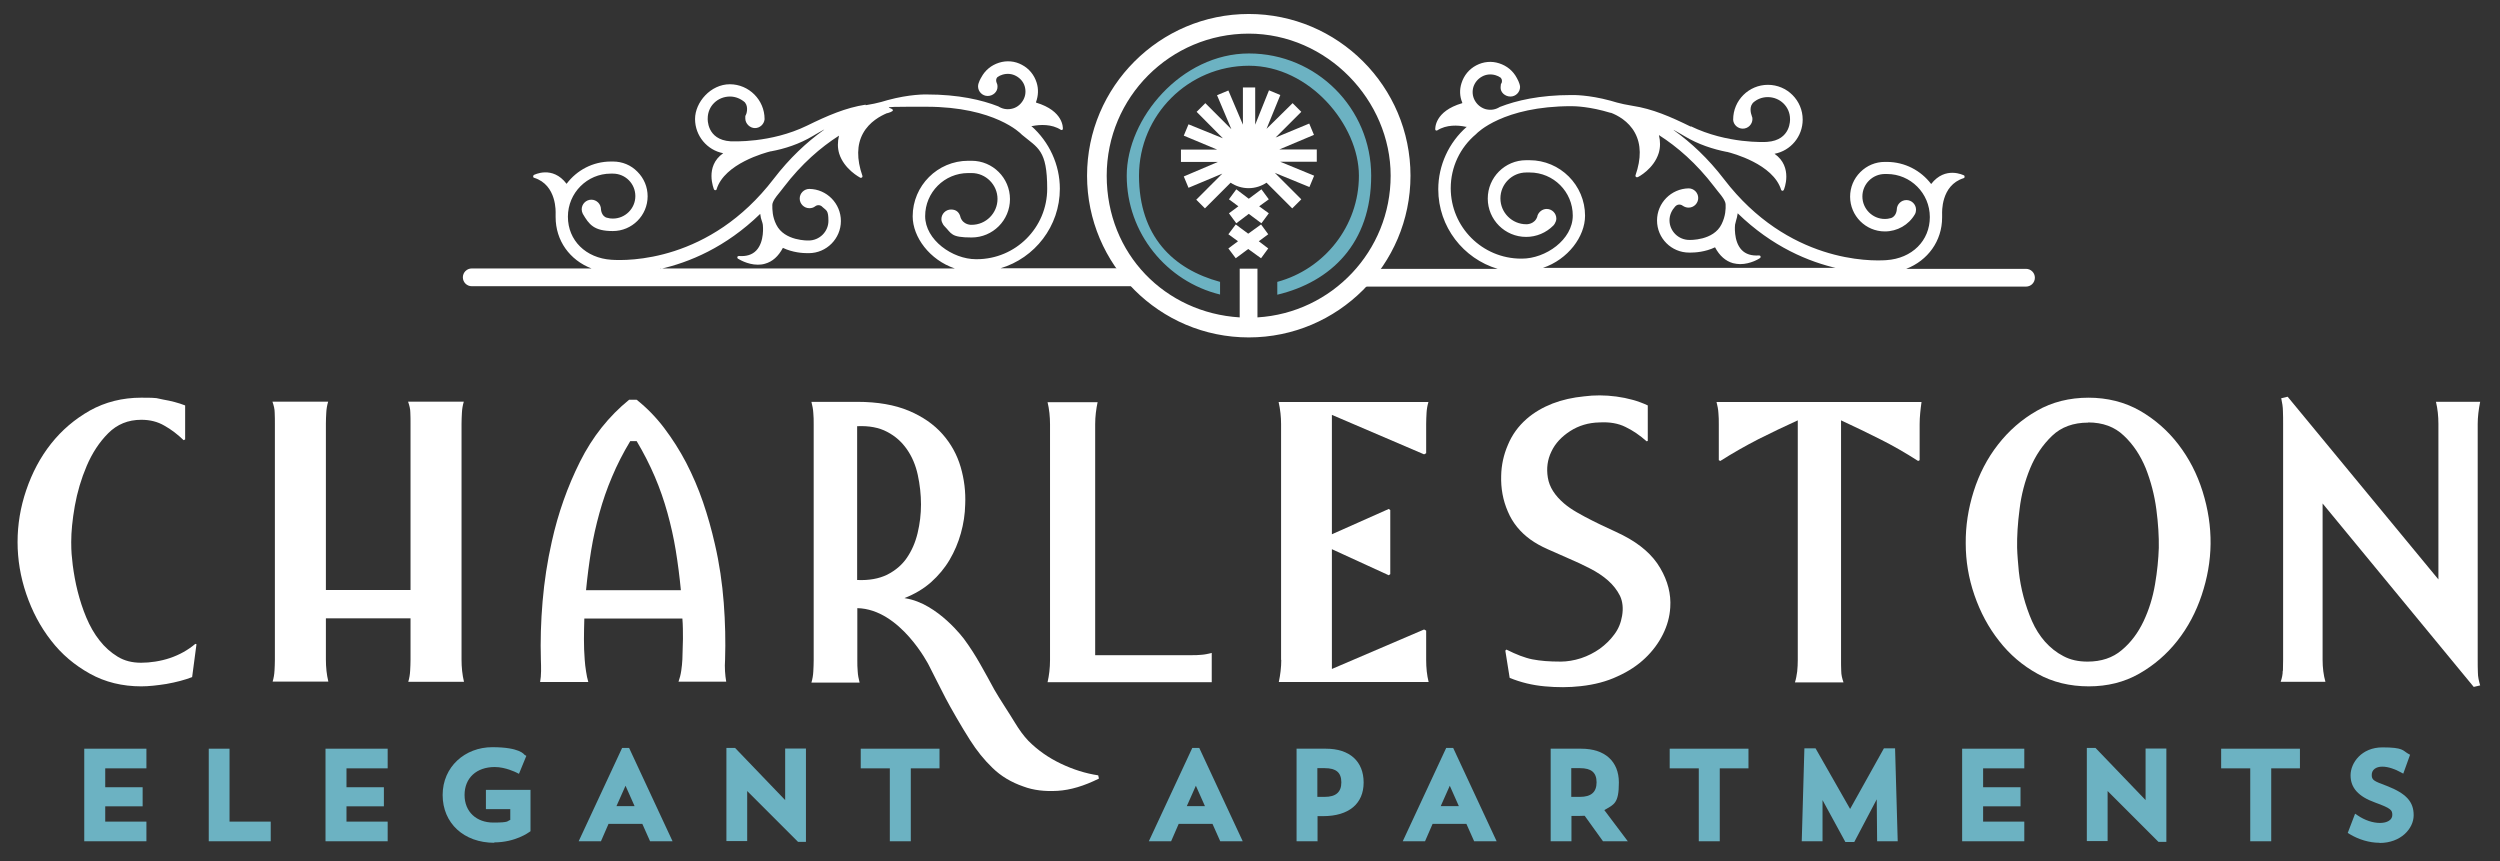 <?xml version="1.0" encoding="UTF-8"?>
<svg xmlns="http://www.w3.org/2000/svg" version="1.1" viewBox="0 0 1323.3 455.8">
  <rect x="0" y="0" width="1323.3" height="455.8" fill="#333333" stroke="none"/>
  <!-- Generator: Adobe Illustrator 28.7.1, SVG Export Plug-In . SVG Version: 1.2.0 Build 142)  -->
  <g>
    <g id="Layer_1">
      <g>
        <path d="M88.3,362c-5.1.8-9.6,1.3-13.5,1.3-10,0-19.1-2.2-27.2-6.7-8.1-4.5-15-10.3-20.6-17.6-5.7-7.3-10-15.5-13.1-24.6-3.1-9.1-4.6-18.3-4.6-27.5s1.5-18.4,4.6-27.5c3.1-9.1,7.4-17.3,13.1-24.5,5.7-7.2,12.5-13,20.6-17.6,8.1-4.5,17.2-6.8,27.2-6.8s7.5.3,11.6,1c4.1.7,8,1.7,11.6,3.1v18l-.8.4c-3.2-3.1-6.6-5.7-10.2-7.7-3.6-2.1-7.6-3.1-12.2-3.1-7,0-12.8,2.4-17.5,7.1-4.7,4.7-8.5,10.5-11.4,17.3-2.9,6.8-5,13.9-6.3,21.2-1.3,7.4-1.9,13.7-1.9,19.1s.3,7.7.8,12.2c.6,4.5,1.4,9.2,2.6,13.9,1.2,4.7,2.7,9.4,4.6,13.9,1.9,4.5,4.2,8.6,7,12.1,2.8,3.6,6,6.4,9.6,8.6,3.6,2.2,7.7,3.2,12.4,3.2s10.3-.8,15.3-2.5c5-1.7,9.5-4.2,13.4-7.5l.6.2-2.3,17.4c-3.9,1.5-8.4,2.7-13.5,3.6Z" fill="#fff"/>
        <path d="M145.3,355.1c.1-2,.2-3.9.2-5.9v-124.8c0-2,0-3.9-.1-5.9,0-2-.5-3.9-1.2-5.9h29.5c-.6,2-.9,3.9-1,5.8-.1,1.9-.2,3.8-.2,5.8v88.1h44.8v-88.1c0-2,0-3.9-.1-5.8,0-1.9-.5-3.8-1.2-5.8h29.5c-.6,2-.9,3.9-1,5.9-.1,2-.2,3.9-.2,5.9v124.6c0,4.2.4,8.2,1.3,11.9h-29.5c.6-2,.9-3.9,1-5.9.1-2,.2-3.9.2-5.9v-21.8h-44.8v21.8c0,4.1.4,8,1.3,11.7h-29.5c.6-2,.9-3.9,1-5.9Z" fill="#fff"/>
        <path d="M359.1,361c.7-2,1.2-3.9,1.5-6,.3-2,.5-4,.6-6,.1-3.6.2-7.2.3-10.8,0-3.6,0-7.2-.3-10.8h-51.9c-.1,3.6-.2,7.3-.2,10.9s.1,7.3.4,10.9c.1,2,.4,4,.7,6.1.3,2.1.7,4,1.2,5.7h-25.5c.3-1.8.5-3.7.5-5.8,0-2,0-4-.1-6-.3-9.9,0-20.2.9-30.8.9-10.6,2.5-21.2,4.9-31.8,3.3-14.9,8.3-29,14.9-42.2,6.6-13.2,15.3-24.1,26-32.8h4c5.4,4.3,10.3,9.3,14.6,15,4.3,5.7,8.2,11.8,11.6,18.3,3.4,6.6,6.4,13.5,8.9,20.8,2.5,7.3,4.6,14.8,6.3,22.3,2.4,10.3,3.9,20.7,4.7,31.1.8,10.4,1,20.4.7,30-.3,4.3,0,8.2.6,11.7h-25.3ZM360.4,312.4c-.7-7.3-1.6-14.3-2.7-21-1.1-6.8-2.6-13.4-4.4-19.9-1.8-6.5-4-12.9-6.7-19.2-2.7-6.3-5.9-12.6-9.6-18.8h-3.4c-3.8,6.3-7,12.6-9.6,18.8-2.7,6.3-4.9,12.7-6.7,19.2-1.8,6.5-3.3,13.1-4.4,19.9-1.1,6.8-2,13.8-2.7,21h50.2Z" fill="#fff"/>
        <path d="M478.4,316.5l.9.2c17.2,2.7,31.1,21.7,31.1,21.7,3.1,4.2,5.9,8.6,8.5,13.2,2.6,4.6,5.1,9.1,7.4,13.4,2.4,4.3,8.6,13.6,10.9,17.5,2.3,3.8,4.7,7.1,7.2,9.7,4.9,4.9,10.6,8.9,17.1,12,6.5,3.1,13.1,5.2,19.8,6.2l.4,1.7c-7.8,3.9-15.1,6.1-21.9,6.5-6.8.4-12.8-.3-18.1-2.3-6.4-2.2-11.9-5.5-16.3-9.8-4.5-4.3-8.4-9.2-11.9-14.7-4.5-7-10.6-17.7-13-22.3-3.1-5.9-6-11.9-8.9-17.5,0,0-15-29.6-37.8-30.1v27.6c0,2,0,3.9.2,5.9.1,2,.5,3.9,1,5.9h-25.5c.6-2,.9-3.9,1-5.9.1-2,.2-3.9.2-5.9v-125c0-2,0-3.9-.2-5.9-.1-2-.5-3.9-1-5.9h24.3c10.7,0,19.8,1.6,27.2,4.7,7.4,3.1,13.4,7.3,17.9,12.4,4.5,5.1,7.7,10.9,9.6,17.4,1.9,6.5,2.7,13.1,2.4,19.8-.1,5.2-.9,10.3-2.3,15.3-1.4,5-3.4,9.7-6,14.1-2.6,4.4-5.9,8.3-9.8,11.8-4,3.5-8.7,6.3-14.1,8.4M453.7,307c6.3.3,11.6-.7,15.9-2.8,4.3-2.2,7.8-5.1,10.4-8.9,2.6-3.8,4.5-8.1,5.7-13.1,1.2-5,1.8-10,1.8-15.2s-.6-10.5-1.7-15.6c-1.1-5.1-3-9.6-5.7-13.5-2.7-3.9-6.1-7-10.5-9.3-4.3-2.3-9.6-3.3-15.9-3v81.4Z" fill="#fff"/>
        <path d="M581,212.8c-.8,3.8-1.3,7.7-1.3,11.7v122.3h50.9c1.8,0,3.6,0,5.3-.2,1.7-.1,3.6-.5,5.5-1v15.5h-86.9c.8-3.5,1.3-7.4,1.3-11.7v-124.8c0-4-.4-8-1.3-11.7h26.4Z" fill="#fff"/>
        <path d="M678.1,349.3v-124.8c0-3.8-.4-7.7-1.3-11.7h79.3c-.6,2-.9,3.9-1,5.8-.1,1.9-.2,3.8-.2,5.8v15.5l-1.1.6-48.8-20.9v63.2l30.1-13.4.8.6v33.9l-.8.6-30.1-13.8v63.4l48.8-20.9,1.1.6v15.5c0,4.2.4,8.1,1.3,11.7h-79.3c.8-3.8,1.3-7.7,1.3-11.7Z" fill="#fff"/>
        <path d="M797.3,343.8c2.8,1.4,5.3,2.5,7.4,3.3,2.2.8,4.3,1.5,6.4,1.9,2.1.4,4.3.7,6.7.9,2.4.2,5.2.3,8.4.3s7-.6,10.7-1.8c3.6-1.2,6.9-2.9,9.9-5,3-2.2,5.6-4.7,7.7-7.6,2.2-2.9,3.5-6.2,4.1-9.8.7-4,.3-7.6-1.1-10.6-1.5-3-3.6-5.7-6.3-8.1-2.7-2.4-5.9-4.5-9.6-6.4-3.7-1.9-7.5-3.7-11.3-5.3-3.8-1.7-7.5-3.3-11.1-4.9-3.6-1.6-6.6-3.3-9.1-5.1-5.4-3.9-9.5-8.9-12-14.9-2.6-6-3.7-12.3-3.5-18.8.1-5.7,1.3-11.2,3.6-16.5,2.2-5.3,5.5-9.8,9.8-13.6,4-3.5,8.7-6.2,13.8-8.2,5.2-2,10.7-3.2,16.7-3.8,5.4-.7,11.1-.7,17.1.1,5.9.8,11.5,2.3,16.6,4.7v18.8l-.6.2c-3.6-3.2-7.4-5.8-11.2-7.6-3.8-1.9-8.4-2.7-13.7-2.4-5.9.1-11.1,1.7-15.6,4.6-4.5,2.9-7.9,6.5-9.9,10.8-2.1,4.3-2.7,8.9-1.9,13.8.8,5,3.7,9.5,8.6,13.7,2,1.7,4.2,3.2,6.8,4.7,2.6,1.5,5.2,2.9,8,4.3,2.7,1.4,5.5,2.7,8.3,4,2.8,1.3,5.4,2.5,8,3.8,9.2,4.7,15.8,10.5,19.8,17.4,4,6.8,5.8,13.8,5.3,20.9-.3,4.9-1.6,9.6-3.9,14.2-2.3,4.6-5.4,8.8-9.4,12.6-4,3.8-8.8,7-14.6,9.6-5.7,2.7-12.2,4.4-19.5,5.2-6.1.7-12.5.7-19,.1-6.6-.6-12.8-2.1-18.6-4.5l-2.3-14.4.6-.6Z" fill="#fff"/>
        <path d="M1017.1,212.8c-.3,2-.5,3.9-.7,5.9-.2,2-.3,3.9-.3,5.9v19l-.8.4c-7-4.5-13.7-8.3-20.1-11.5-6.4-3.2-13.3-6.6-20.7-10v126.7c0,2,0,3.9.1,6,0,2,.5,4,1.2,6h-25.7c.6-1.8.9-3.7,1.2-5.8.2-2,.3-4,.3-6v-126.9c-7.1,3.2-14.1,6.6-20.9,10-6.8,3.5-13.5,7.3-20.1,11.5l-.8-.4v-19c0-2,0-3.9-.2-5.9-.1-2-.5-3.9-1-5.9h108.9Z" fill="#fff"/>
        <path d="M1105.3,210.5c10.2,0,19.3,2.3,27.4,6.9,8,4.6,14.8,10.6,20.4,17.9,5.6,7.3,9.9,15.6,12.8,24.9,2.9,9.3,4.3,18.5,4.2,27.7-.1,9.1-1.7,18.1-4.7,27.1-3,9-7.3,17.1-12.9,24.2-5.6,7.1-12.3,12.9-20.2,17.4-7.9,4.5-16.8,6.7-26.7,6.7s-19.1-2.2-27-6.6c-8-4.4-14.8-10.2-20.4-17.4-5.7-7.2-10-15.3-13.1-24.3-3.1-9-4.6-18.1-4.6-27.3-.1-9.2,1.3-18.4,4.2-27.6,2.9-9.2,7.2-17.5,12.9-24.8,5.7-7.3,12.5-13.3,20.6-17.9,8-4.6,17.2-6.9,27.4-6.9ZM1105.3,223.7c-7.8,0-14.2,2.3-19.1,7-4.9,4.7-8.8,10.4-11.6,17.2-2.8,6.8-4.7,14-5.6,21.6-1,7.6-1.4,14.4-1.3,20.4.1,3.9.5,8.1.9,12.6.5,4.5,1.3,8.9,2.5,13.4,1.2,4.5,2.7,8.8,4.5,12.9,1.8,4.1,4.1,7.7,6.9,10.9,2.8,3.1,6,5.7,9.7,7.6,3.7,2,8,2.9,12.8,2.9,7.2,0,13.3-2,18.1-6.1,4.8-4,8.6-9.1,11.5-15.2,2.9-6.1,4.9-12.6,6.1-19.6,1.2-7,1.8-13.4,2-19.3.1-6-.3-12.8-1.3-20.4-1-7.6-2.9-14.8-5.6-21.7-2.8-6.8-6.6-12.6-11.6-17.3-4.9-4.7-11.2-7-18.9-7Z" fill="#fff"/>
        <path d="M1208.4,355.1c0-2,.1-3.9.1-5.9v-125c0-2.2,0-4.4-.1-6.6,0-2.2-.4-4.4-.9-6.8l3.4-.8,79.8,96.7v-82.3c0-4-.4-8-1.3-11.7h23.4c-.8,4-1.3,8-1.3,11.7v124.8c0,2.4,0,4.6.1,6.8,0,2.2.5,4.4,1.2,6.8l-3.4.8-80-97.1v82.7c0,4.3.5,8.2,1.5,11.7h-23.7c.7-2,1.1-3.9,1.1-5.9Z" fill="#fff"/>
      </g>
      <g>
        <path d="M77.5,445.3h-32.9v-49h32.9v10.4h-21.8v10h19.8v10.1h-19.8v8.1h21.8v10.4Z" fill="#6cb2c2"/>
        <path d="M143.4,445.3h-32.9v-49h11v38.6h21.8v10.4Z" fill="#6cb2c2"/>
        <path d="M205.2,445.3h-32.9v-49h32.9v10.4h-21.8v10h19.8v10.1h-19.8v8.1h21.8v10.4Z" fill="#6cb2c2"/>
        <path d="M261.7,446.1c-16.2,0-27.4-10.4-27.4-25.3s11.8-25.3,26.3-25.3,16.8,3.8,17,4l1,.6-3.9,9.5-1.4-.7c0,0-5.7-2.9-11.4-2.9-9.7,0-16,5.8-16,14.8s6.4,14.6,15.2,14.6,7.1-.8,9-1.4v-5.7h-12.9v-10.2h23.6v21.9l-.6.4c-.3.2-7.4,5.5-18.7,5.5Z" fill="#6cb2c2"/>
        <path d="M356.1,445.3h-12l-4.1-9.2h-17.9l-4,9.2h-11.8l23-49.4h3.7l23,49.4ZM326.3,426.7h9.6l-4.8-10.8-4.8,10.8Z" fill="#6cb2c2"/>
        <path d="M426.6,445.6h-4.2l-26.9-26.9v26.5h-11v-49.3h4.6l26.5,27.6v-27.3h11v49.4Z" fill="#6cb2c2"/>
        <path d="M482.1,445.3h-11.1v-38.6h-15.4v-10.4h41.7v10.4h-15.2v38.6Z" fill="#6cb2c2"/>
        <path d="M657.9,445.3h-12l-4.1-9.2h-17.9l-4,9.2h-11.8l23-49.4h3.7l23,49.4ZM628.2,426.7h9.6l-4.8-10.8-4.8,10.8Z" fill="#6cb2c2"/>
        <path d="M697.3,445.3h-11v-49h15.6c12.5,0,19.9,6.7,19.9,17.9s-7.8,17.8-21.5,17.8h-2.9v13.4ZM697.3,421.8h3.9c5.9,0,8.8-2.5,8.8-7.7s-2.8-7.5-8.8-7.5h-3.9v15.1Z" fill="#6cb2c2"/>
        <path d="M792.3,445.3h-12l-4.1-9.2h-17.9l-4,9.2h-11.8l23-49.4h3.7l23,49.4ZM762.6,426.7h9.6l-4.8-10.8-4.8,10.8Z" fill="#6cb2c2"/>
        <path d="M861.7,445.3h-13.2l-9.7-13.5c-1.1,0-2.3.1-3.4.1h-3.6v13.4h-11v-49h16.2c12.5,0,19.9,6.7,19.9,17.9s-2.6,11.6-7.7,14.6l12.5,16.6ZM831.7,421.8h4.6c5.9,0,8.8-2.5,8.8-7.7s-2.8-7.5-8.8-7.5h-4.6v15.1Z" fill="#6cb2c2"/>
        <path d="M910.3,445.3h-11.1v-38.6h-15.4v-10.4h41.7v10.4h-15.2v38.6Z" fill="#6cb2c2"/>
        <path d="M981.4,445.7h-4.6l-12.1-22.2v21.8h-11l1.4-49.2h5.9l18.3,32.1,17.9-32.1h5.9l1.4,49.2h-10.9l-.2-22.2-11.9,22.6Z" fill="#6cb2c2"/>
        <path d="M1071.5,445.3h-32.9v-49h32.9v10.4h-21.8v10h19.8v10.1h-19.8v8.1h21.8v10.4Z" fill="#6cb2c2"/>
        <path d="M1146.7,445.6h-4.2l-26.9-26.9v26.5h-11v-49.3h4.6l26.5,27.6v-27.3h11v49.4Z" fill="#6cb2c2"/>
        <path d="M1202.2,445.3h-11.1v-38.6h-15.4v-10.4h41.7v10.4h-15.2v38.6Z" fill="#6cb2c2"/>
        <path d="M1259.5,446.1c-5.3,0-11-1.7-15.8-4.6l-1-.6,3.9-10.2,1.5,1c3.7,2.5,7.9,3.9,11.7,3.9s6.5-1.6,6.5-4.2-.6-3.5-9.1-6.6c-8.9-3.2-13-7.8-13-14.4s5.8-14.8,16.9-14.8,10.7,1.7,13.5,3.3l1.1.6-3.6,10-1.5-.8c-2.5-1.4-6.3-2.9-9.6-2.9s-5.6,1.6-5.6,4.4,1.3,3.3,8,5.8c10.2,4,14.2,8.3,14.2,15.5s-6.9,14.7-18,14.7Z" fill="#6cb2c2"/>
      </g>
      <path d="M661,7.4c47.2,0,85.6,38.4,85.6,85.6s-38.4,85.6-85.6,85.6-85.6-38.4-85.6-85.6S613.9,7.4,661,7.4h0ZM661,17.8c-41.5,0-75.2,33.6-75.2,75.2s31.1,72.6,70.4,75v-25.8h9.4v25.8c39.4-2.4,70.5-35.1,70.5-75s-33.6-75.2-75.2-75.2" fill="#fff"/>
      <path d="M661,116" fill="none" stroke="#8c5b41" stroke-linecap="round" stroke-miterlimit="10" stroke-width="5"/>
      <path d="M676.1,149.2c24.8-6.7,43.2-29.4,43.2-56.2s-26.1-58.2-58.2-58.2-58.2,26.1-58.2,58.2,18.1,49.5,42.9,56.2v6.7c-28.3-6.9-49.4-32.5-49.4-62.9s29-64.7,64.7-64.7,64.7,29,64.7,64.7-21.2,56.2-49.7,63v-6.7Z" fill="#6cb2c2"/>
      <path d="M684.2,110.1l4.6-4.6-14-14,18.3,7.5,2.5-6-18-7.4h19.4v-6.5h-19.8s18.3-7.7,18.3-7.7l-2.5-6-17.8,7.4,13.6-13.6-4.6-4.6-13.8,13.6,7.3-17.9-6-2.5-7.3,18.2v-19.7h-6.5v19.7c0,0-7.7-18.1-7.7-18.1l-6,2.5,7.6,18-13.8-13.8-4.6,4.6,13.9,14-18.2-7.4-2.5,6,17.7,7.4h-19.2v6.5h19.6c0,0-18.1,7.7-18.1,7.7l2.5,6,17.9-7.5-13.8,13.8,4.6,4.6,13.6-13.6c2.7,1.8,6,2.9,9.5,2.9s6.8-1.1,9.5-2.9l13.6,13.6Z" fill="#fff"/>
      <polygon points="671.6 105.5 667.7 100.2 661 105.2 654.4 100.2 650.5 105.5 655.5 109.2 650.5 112.9 654.4 118.2 661 113.2 667.7 118.2 671.6 112.9 666.5 109.2 671.6 105.5" fill="#fff"/>
      <polygon points="671.3 124 667.5 118.8 660.7 123.7 654.1 118.8 650.2 124 655.3 127.7 650.2 131.5 654.1 136.7 660.7 131.8 667.5 136.7 671.3 131.5 666.3 127.7 671.3 124" fill="#fff"/>
      <path d="M410.2,81.7" fill="#fff"/>
      <path d="M458.2,55.7c6.5-1,11.6-2.7,11.6-2.7,11.8-3.2,20-3,20.7-3,16.9,0,29.2,2.9,37.9,6.3l.7.4c2.2,1.2,4.7,1.4,7.1.7,2.4-.7,4.3-2.4,5.5-4.6,1.2-2.2,1.4-4.7.7-7.1-.7-2.4-2.4-4.3-4.6-5.5-2.2-1.2-4.7-1.4-7.1-.7-1,.3-1.9.7-2.7,1.3,0,0-1.3,1-.4,3.2,0,0,.4.6.4,1.8.1,2.8-2.4,5-5.2,5s-5.1-2.3-5.1-5.1c0-2,1.7-4.7,1.7-4.7,2-3.8,5.3-6.5,9.4-7.8,4.1-1.3,8.4-.9,12.1,1.1,3.8,2,6.5,5.3,7.8,9.4,1.1,3.4.9,7-.3,10.3v.3c14.7,4.4,14.2,13.5,14.2,13.9,0,.3-.2.5-.4.6s-.2,0-.3,0-.3,0-.4-.1c-4.8-3.1-11-2.8-15-2h-.6c9.5,8.4,15.1,20.5,15.1,33.2,0,19.9-13.3,36.7-31.4,42.1h72.7v9.5H249.7c-2.6,0-4.7-2.1-4.7-4.7s2.1-4.7,4.7-4.7h62.8s.6,0,.6,0c-11.5-4.4-19-14.7-19-27.2s0-1,0-1.5v-.3c0-.6.8-15.2-11.4-19-.3,0-.5-.4-.5-.7,0-.3.1-.6.4-.8.1,0,9.8-5.2,17.3,4.7h0c5.4-7.2,13.9-11.8,23.5-11.8h1.1s0,0,0,0c4.9,0,9.5,1.9,12.9,5.4,3.5,3.5,5.4,8.1,5.4,13,0,10.2-8.3,18.4-18.4,18.4s-12.6-3.5-15.9-9.1h0c-.4-.8-.6-1.6-.6-2.4,0-2.8,2.3-5.1,5.1-5.1s5.1,2.3,5.1,5.1h0c0,0,.2,3.8,3.3,4.5h.1c.9.3,1.9.4,2.9.4,6.5,0,11.9-5.3,11.9-11.9s-5.3-11.9-11.9-11.9h-1.1c-12.5,0-22.7,10.2-22.7,22.8s9.5,21.9,23,22.8c8.4.6,52.1,1.3,85.9-42.8,8.5-11.1,17.6-19.5,26.4-25.8l.4-.4c-2.2,1.2-5.9,3.4-5.9,3.4-7.3,4.4-15.2,6.9-22.3,8.2h-.2c-2.7.7-24.4,6.4-28.6,20.1,0,.3-.4.5-.7.5,0,0,0,0,0,0-.3,0-.6-.2-.7-.5,0-.1-5.1-12.1,4.9-19.1h0c-8.5-1.6-14.9-9.2-14.9-18.1s8.3-18.4,18.4-18.4,18.4,8.3,18.4,18.4v.2c-.3,2.6-2.5,4.6-5.1,4.6s-5.1-2.3-5.1-5.1.1-1.1.3-1.7v-.2c.2-.1,1.5-3.9-.3-6.3l-.3-.4c-2.1-1.8-4.8-3-7.8-3-6.5,0-11.8,5-11.8,11.6,0,0-.7,11.3,12.1,12.1,1,0,21.2,1.1,40.5-8.3,10.8-5.3,20.5-9.5,31-11.1ZM349.9,142.1h155.5c-13.3-4.5-22.3-16.6-22.3-27.6,0-16.2,13.2-29.4,29.4-29.4h1.8c11.2,0,20.3,9.1,20.3,20.3s-9.1,20.3-20.3,20.3-10.5-2.1-14.4-6c0,0-.4-.4-.7-.9-.5-.9-.9-1.7-.9-2.8,0-2.8,2.3-5.1,5.1-5.1s4.2,1.5,4.9,3.6v.2c1.4,4.6,6,4.3,6,4.3,7.6,0,13.7-6.2,13.7-13.7s-6.2-13.7-13.7-13.7h-1.8c-12.6,0-22.8,10.2-22.8,22.8s14.5,22.8,26.9,22.8h.4c20.6,0,37.3-16.7,37.3-37.3s-4.9-21.5-13.4-28.6l-.3-.3c-.2-.2-13.9-14.5-50.2-14.5s-9.7.2-20.6,3.4h-.3c-3.3,1.4-9.3,4.5-12.7,10.7-3.3,6-3.4,13.6-.3,22.5.1.3,0,.6-.2.8-.1.1-.3.2-.5.2s-.2,0-.4,0c-.3-.2-8.6-4.5-11.2-12.8-.9-3-.9-6.2-.1-9.5h0c-9.7,6.2-19.8,14.9-29.2,27.2-1.1,1.5-2.3,2.9-3.4,4.3,0,0-2.7,3.2-2.7,5.2,0,2.5,0,6.2,2.1,10.4,4.3,8.8,17,8.4,17.1,8.4,5.8,0,10.5-4.7,10.5-10.4s-1.1-5.4-3-7.2h0c-1.8-2-3.8-.7-4-.5h0c-.9.7-1.9,1-3.1,1-2.8,0-5.1-2.3-5.1-5.1s2.3-5.1,5.1-5.1h0c9.2.1,16.7,7.7,16.7,17s-7.6,17-17,17c0,0-.3,0-.8,0-2.3,0-7.7-.3-12.9-2.8h0c-2.4,4.5-5.5,7.3-9.5,8.4-1.3.4-2.6.5-3.8.5-5.6,0-10.3-3.1-10.5-3.2-.3-.2-.4-.6-.3-.9.1-.3.4-.5.8-.5,3.9.3,7-.6,9.2-2.9,4.5-4.7,3.5-13.3,3.5-13.4,0,0,0-.7-.6-2.4-.5-1.5-.4-1.1-.8-3.6h0c-18.3,17.8-37.8,25.8-53.1,29.2h.6Z" fill="#fff"/>
      <path d="M894.9,66.8c19.3,9.4,39.5,8.4,40.5,8.3,12.8-.9,12.1-12.1,12.1-12.1,0-6.5-5.3-11.6-11.8-11.6-3,0-5.7,1.1-7.8,3l-.3.4c-1.9,2.4-.5,6.2-.4,6.3v.2c.3.5.4,1.1.4,1.7,0,2.8-2.3,5.1-5.1,5.1-2.6,0-4.9-2-5.1-4.6v-.2c0-10.2,8.3-18.4,18.4-18.4,10.2,0,18.4,8.3,18.4,18.4,0,9-6.4,16.5-14.9,18.1h0c10,7,5,19,4.9,19.1-.1.3-.4.5-.7.5s0,0,0,0c-.3,0-.6-.2-.7-.5-4.2-13.7-25.8-19.4-28.6-20.1h-.2c-7.1-1.4-15-3.9-22.3-8.3,0,0-3.7-2.2-5.9-3.4l.4.4c8.8,6.3,17.9,14.7,26.4,25.8,33.8,44.1,77.5,43.4,85.9,42.8,13.6-.9,23-10.3,23-22.8,0-12.6-10.2-22.8-22.7-22.8h-1.1c-6.5,0-11.9,5.3-11.9,11.9,0,6.5,5.3,11.9,11.9,11.9,1,0,1.9-.1,2.9-.4h.1c3.1-.8,3.3-4.5,3.3-4.5h0c0-2.8,2.3-5.1,5.1-5.1,2.8,0,5.1,2.3,5.1,5.1,0,.8-.2,1.7-.6,2.4h0c-3.3,5.7-9.4,9.1-15.9,9.1-10.2,0-18.4-8.3-18.4-18.4,0-4.9,1.9-9.5,5.4-13,3.5-3.5,8.1-5.4,12.9-5.4h1.1c9.6,0,18.1,4.6,23.5,11.7h0c7.5-9.7,17.2-4.6,17.3-4.6.3.1.4.4.4.8s-.2.6-.5.7c-12.2,3.8-11.4,18.4-11.4,19v.3c0,.5,0,1,0,1.5,0,12.5-7.6,22.8-19,27.2h.6s62.8,0,62.8,0c2.6,0,4.7,2.1,4.7,4.7,0,2.6-2.1,4.7-4.7,4.7h-352.4v-9.4s72.7,0,72.7,0c-18.1-5.4-31.4-22.2-31.4-42.1,0-12.7,5.6-24.8,15.1-33.1h-.6c-4-.9-10.2-1.2-15,1.9-.1,0-.3.1-.4.1s-.2,0-.3,0c-.2-.1-.4-.4-.4-.6,0-.4-.5-9.6,14.3-13.9v-.3c-1.4-3.3-1.5-6.9-.4-10.3,1.3-4.1,4-7.4,7.8-9.4,3.8-2,8.1-2.4,12.1-1.1,4.1,1.3,7.4,4,9.4,7.8,0,0,1.6,2.7,1.7,4.7,0,2.8-2.3,5.1-5.1,5.1-2.8,0-5.4-2.2-5.2-5s.4-1.8.4-1.8c.9-2.1-.4-3.2-.4-3.2-.8-.6-1.7-1-2.7-1.3-2.4-.7-4.9-.5-7.1.7-2.2,1.2-3.8,3.1-4.6,5.5-.7,2.4-.5,4.9.7,7.1,1.2,2.2,3.1,3.8,5.5,4.6,2.4.7,4.9.5,7.1-.7l.7-.4c8.7-3.4,21-6.3,37.9-6.3.8,0,8.9-.2,20.7,3,0,0,5.1,1.7,11.6,2.7,10.6,1.6,20.2,5.8,31,11.1ZM972.9,142.1c-15.3-3.4-34.8-11.4-53.1-29.2h0c-.4,2.5-.4,2.1-.8,3.6-.5,1.8-.6,2.4-.6,2.4,0,0-1,8.7,3.5,13.4,2.1,2.2,5.2,3.2,9.2,2.9.4,0,.7.2.8.5.1.3,0,.7-.3.9-.2.2-4.9,3.2-10.5,3.2-1.2,0-2.5-.2-3.8-.5-3.9-1.1-7.1-3.9-9.5-8.4h0c-5.2,2.5-10.6,2.8-12.9,2.8s-.7,0-.8,0c-9.4,0-17-7.6-17-17,0-9.3,7.5-16.8,16.7-17h0c2.8,0,5.1,2.3,5.1,5.1,0,2.8-2.3,5.1-5.1,5.1-1.2,0-2.2-.4-3.1-1h0c-.2-.2-2.2-1.5-4,.4h0c-1.8,2-3,4.5-3,7.3,0,5.7,4.7,10.4,10.5,10.4.1,0,12.8.5,17.1-8.4,2.1-4.3,2.2-8,2.1-10.4,0-2-2.7-5.2-2.7-5.2-1.1-1.4-2.3-2.8-3.4-4.3-9.4-12.3-19.5-21-29.2-27.2h0c.8,3.3.8,6.5-.1,9.5-2.6,8.4-10.8,12.7-11.2,12.8-.1,0-.2,0-.4,0-.2,0-.4,0-.5-.2-.2-.2-.3-.5-.2-.8,3.1-8.9,3-16.4-.3-22.5-3.4-6.3-9.5-9.4-12.7-10.6h-.3c-10.8-3.3-18.7-3.5-20.6-3.5-36.3,0-50,14.3-50.2,14.5l-.3.3c-8.5,7.1-13.4,17.5-13.4,28.6,0,20.6,16.7,37.3,37.3,37.3h.4c12.5,0,26.9-10,26.9-22.8,0-12.6-10.2-22.8-22.8-22.8h-1.8c-7.6,0-13.7,6.2-13.7,13.7,0,7.6,6.2,13.7,13.7,13.7,0,0,4.6.2,5.9-4.3v-.2c.7-2.1,2.7-3.6,4.9-3.6,2.8,0,5.1,2.3,5.1,5.1,0,1.1-.4,1.9-.9,2.8-.3.5-.7.9-.7.9-3.8,3.8-8.9,6-14.4,6-11.2,0-20.3-9.1-20.3-20.3,0-11.2,9.1-20.3,20.3-20.3h1.8c16.2,0,29.4,13.2,29.4,29.4,0,11-9,23.1-22.3,27.6h155.5s.6,0,.6,0Z" fill="#fff"/>
    </g>
  </g>
</svg>